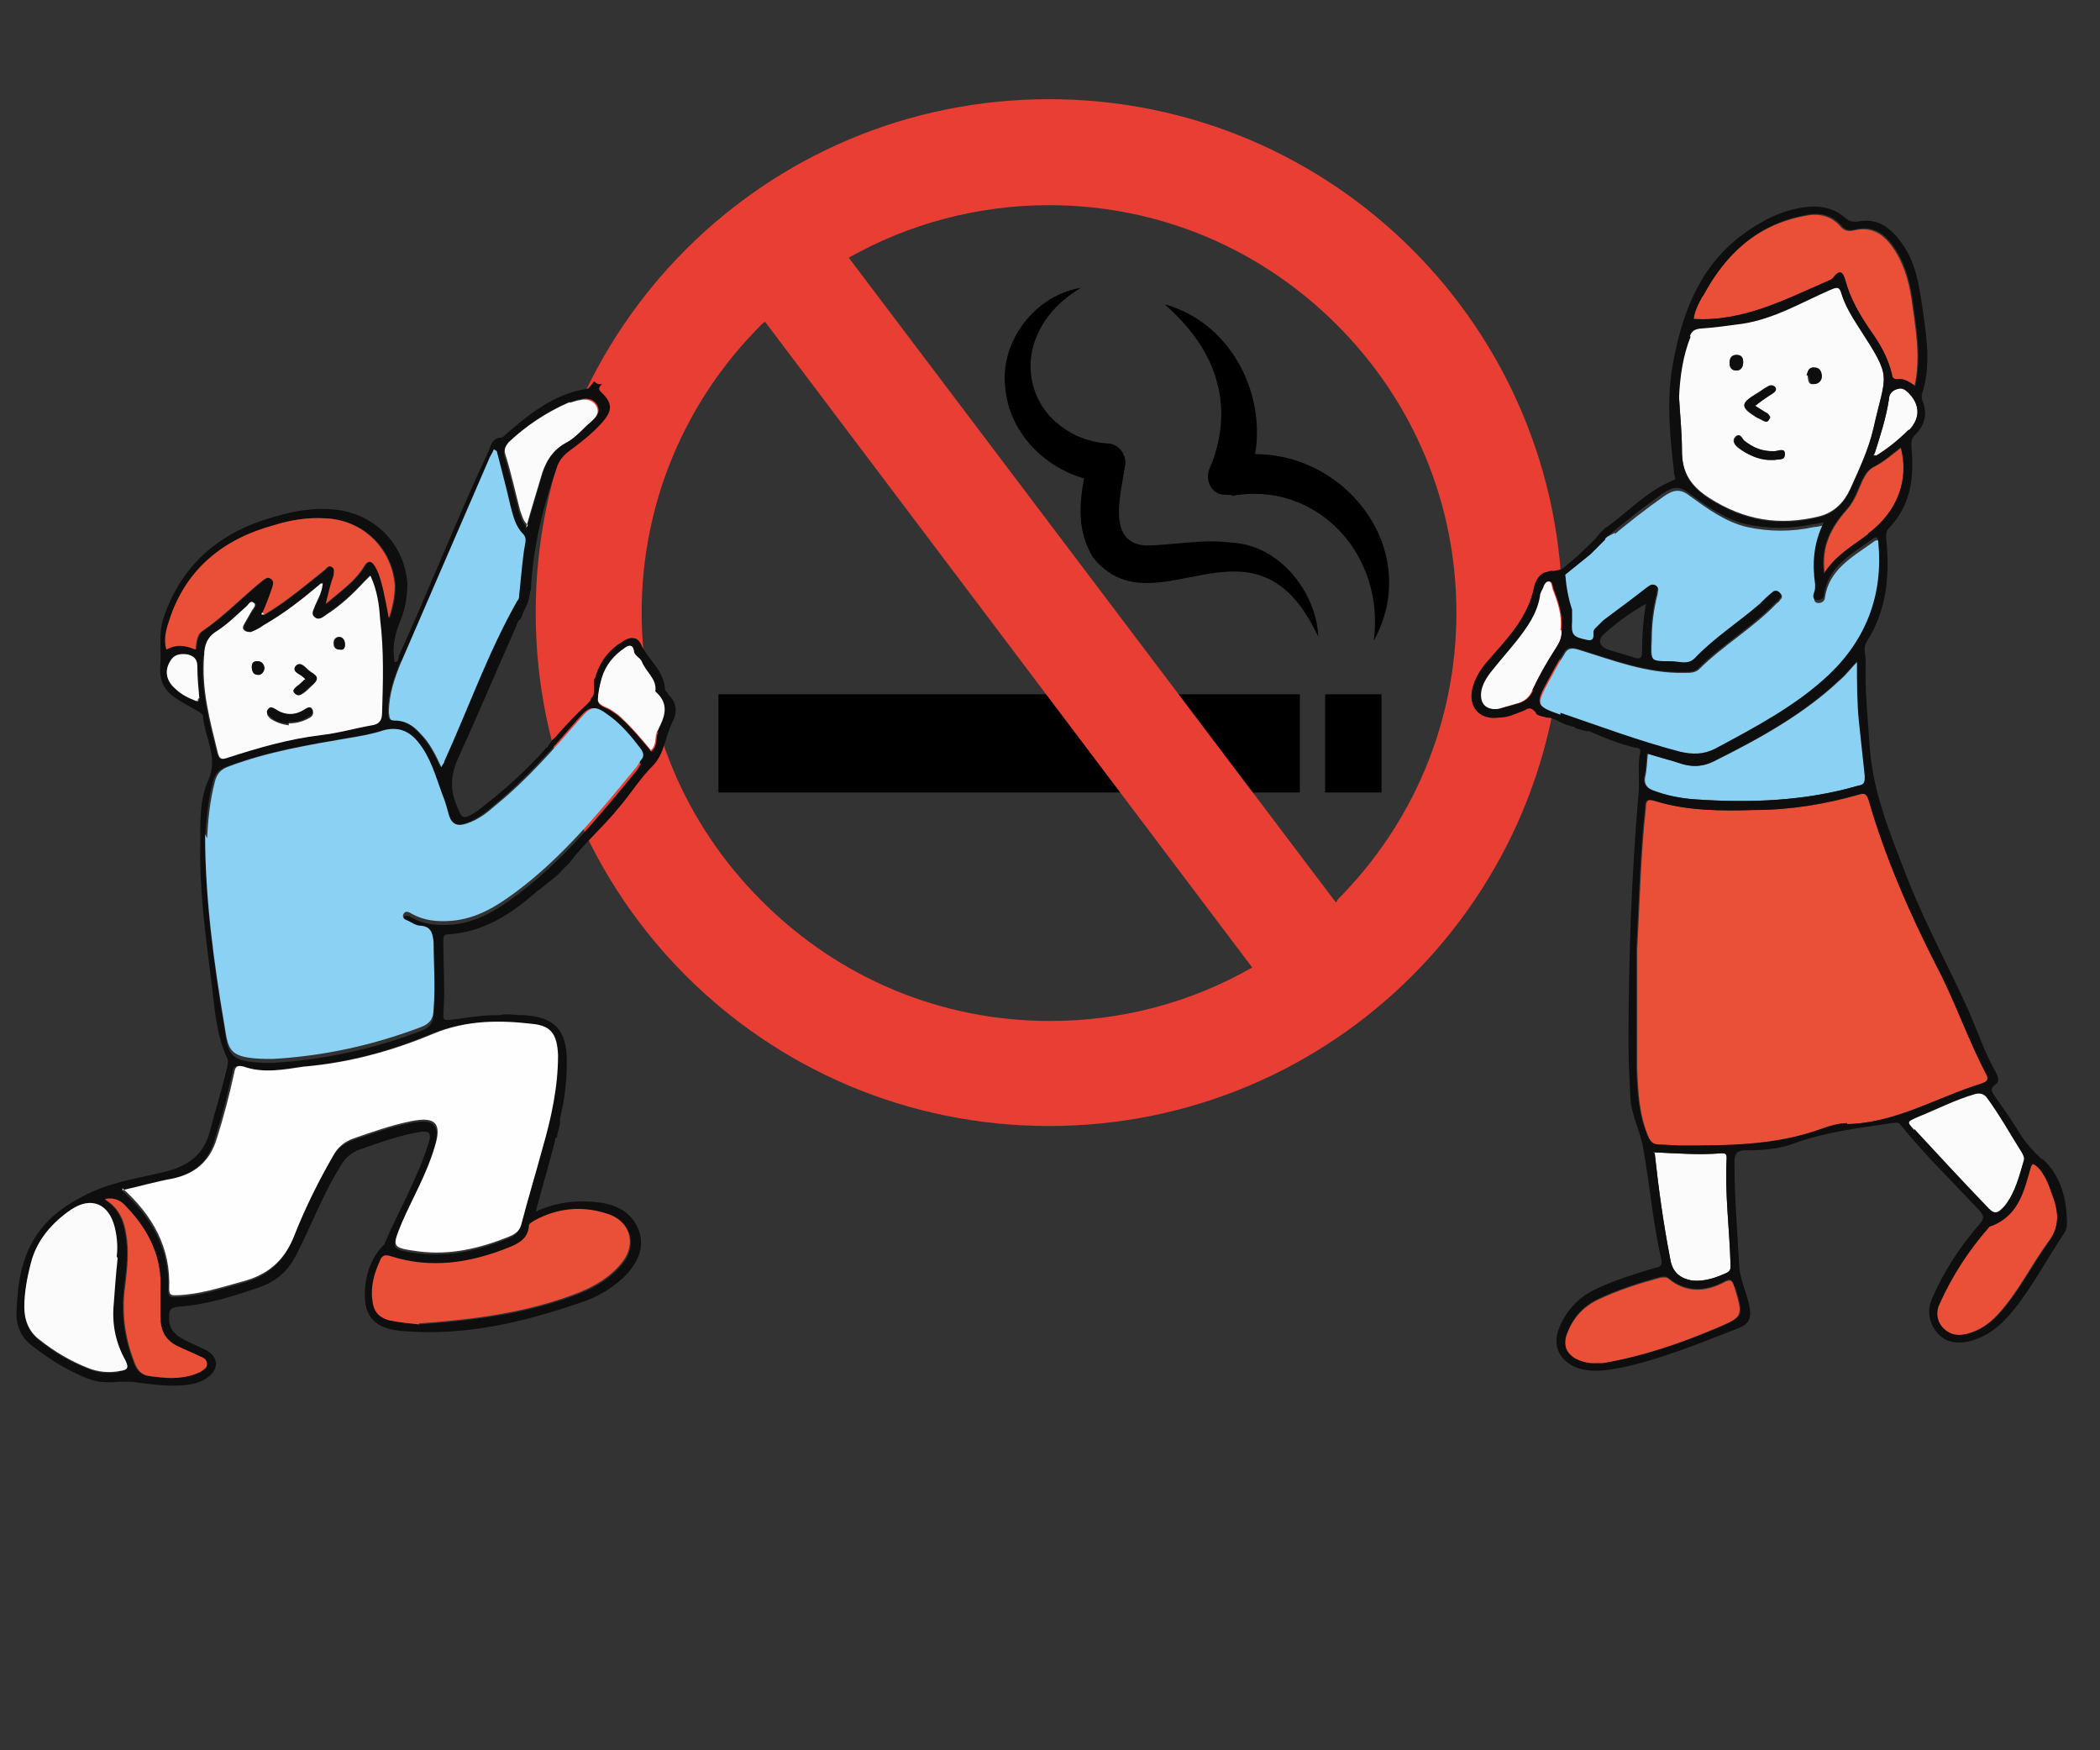 <?xml version="1.0" encoding="UTF-8"?>
<svg xmlns="http://www.w3.org/2000/svg" version="1.1" viewBox="0 0 216 180">
  <rect x="0" y="0" width="216" height="180" fill="#333333" stroke="none"/>
  <defs>
    <style>
      .cls-1 {
        fill: none;
      }

      .cls-2 {
        fill: #8bd1f4;
      }

      .cls-3 {
        fill: #e83e33;
      }

      .cls-4 {
        fill: #fefefe;
      }

      .cls-5 {
        fill: #e95037;
      }

      .cls-6 {
        fill: #fbfbfb;
      }

      .cls-7 {
        fill: #0e0e0e;
      }
    </style>
  </defs>
  <!-- Generator: Adobe Illustrator 28.6.0, SVG Export Plug-In . SVG Version: 1.2.0 Build 709)  -->
  <g>
    <g id="uuid-6b7dc9d3-6ddc-4af2-9b44-e2d6474fc481">
      <rect class="cls-1" x=".5" y=".5" width="215" height="179"/>
      <g>
        <g>
          <g>
            <rect x="136.3" y="71.4" width="5.8" height="10.1"/>
            <rect x="73.9" y="71.4" width="59.8" height="10.1"/>
            <path d="M126.7,50.9c-.4,0-.8,0-1.3-.1-1-.4-1.4-1.6-1-2.6,1.2-2.7,1.6-5.9.8-8.8-.8-3.2-2.9-5.9-5.4-8.1,6.6,1.8,10.4,8.9,9.3,15.4,9.6,0,17.2,10.1,12.2,19.2,1.2-8.9-5.9-16.5-14.6-14.9Z"/>
            <path d="M112.4,57.3c-1.6-2.7-1.4-5.4-.9-8.1-4.2-1.2-7.7-4.8-8.1-9.3-.6-4.9,3.2-9.6,7.8-10.3-1.9,1.1-3.4,2.6-4.3,4.4-1.8,3.5-.8,7.6,2.2,9.8,1.4,1.1,3.1,1.7,4.8,1.8,1.2,0,2.1,1.3,1.8,2.4-.4,2.8-1.9,7.8,2.1,8.1,2.7,0,5.8-.7,8.8-.3,5,.2,8.8,5.1,9,9.7-6.6-14.2-16.8-.2-23.2-8.2h0Z"/>
          </g>
          <path class="cls-3" d="M107.9,10.2c-29.2,0-52.8,23.6-52.8,52.8s23.6,52.8,52.8,52.8,52.8-23.6,52.8-52.8-23.6-52.8-52.8-52.8ZM78.3,92.6c-7.9-7.9-12.3-18.4-12.3-29.6s4.4-21.7,12.3-29.6c.1-.1.2-.2.4-.3l50.1,66.4c-6.3,3.6-13.4,5.5-20.8,5.5-11.2,0-21.7-4.4-29.6-12.3h0ZM137.6,92.6c0,0-.1.1-.2.2L87.3,26.5c6.2-3.5,13.3-5.4,20.6-5.4,11.2,0,21.7,4.4,29.6,12.3,7.9,7.9,12.3,18.4,12.3,29.6s-4.4,21.7-12.3,29.6h0Z"/>
        </g>
        <g>
          <g>
            <path class="cls-2" d="M164.9,64.1c.2-2.8.3-5.3.1-7.9,0-.3.2-.5.4-.7,1.9-1.6,3.8-3.1,5.8-4.5.9-.6,1.6-.8,2.6,0,1.8,1.3,3.7,2.7,5.9,3.2,2.3.5,4.6.5,6.9,0,.3,0,.6-.1,1.1-.2-1.1,2.2-1.2,4.3-.9,6.4,0,.3,0,.6-.1.8-.1.3-.2.7.2.8.4.1.8-.2.8-.5.4-2.9,2.8-4.2,4.9-5.7.5-.4.7-.3.7.3.5,5.3-1.2,9.9-5.1,13.6-3.4,3.2-7.6,5.4-11.7,7.6-1.2.6-2.3.6-3.6.3-4.2-1.1-8.2-2.6-12.3-4-2.6-.9-2.6-1.1-1.3-3.5.5-.9,1-1.9,1.6-2.8.3-.6.7-.7,1.4-.5,3.6,1.1,7.1,2.5,11,2.4.6,0,1.1,0,1.5-.4,2.4-2.4,5.5-4.2,7.9-6.7.1-.1.3-.2.4-.4.2-.2.3-.4,0-.7-.2-.2-.5-.2-.7,0-.5.4-.9.8-1.3,1.2-2.2,1.9-4.7,3.5-6.7,5.6-.7.7-1.6.3-2.4.3-2.2,0-2.2,0-2.1-2.3,0-1.6.2-3.2.6-4.7,0-.3.2-.6-.1-.8-.4-.2-.6,0-.9.2-1.4,1.1-2.9,2.2-4.5,3.4h0Z"/>
            <polygon class="cls-2" points="164.7 55.5 160.3 59.5 160 60.9 161.2 63.3 161.3 64.8 161.8 66.4 164.1 67 164.2 65.2 166.4 63.8 166.1 58.8 166.1 54.8 164.7 55.5"/>
            <path class="cls-7" d="M68.7,71.3c-.1-.1-.3-.3-.3-.4-.1-2-1.8-3.1-2.5-4.7-.4-.8-1.2-.7-1.9-.2-1.3.8-2.2,1.9-2.7,3.4,0,.2-.1.3-.2.5,0,0,0,0,0,0,0,.3,0,.7,0,1,0,.3,0,.7-.3.9,0,0,0,0,0,0,0,.2-.2.4-.5.7-1,.9-2,2-3,3.1h0s0,0,0,0h0c-.1.2-.3.3-.5.5h0s0,0,0,0c-.1.2-.3.4-.4.6,0,0,0,0,0,0,0,0,0,.1-.2.2-2.1,2.4-4.5,4.5-7.1,6.5,0,0-.2.1-.3.2-1.2.7-1.3.6-1.8-.7-.8-1.8-.6-3.4.2-5.1,2-4.4,3.9-8.9,5.9-13.4.1-.3.2-.6.5-.8.1-.4.3-.8.5-1.2.2-.4.3-.8.4-1.3,0-.1,0-.3.1-.4.2-4.3,1.2-8.5,2.7-12.7.2-.6.6-1.1,1.1-1.5,1.2-.9,2.4-1.8,3.4-2.9,1.2-1.3,1.3-2.1,0-3.3-.4-.4,0-.6.1-.8,0,0,0,0,0,0-.1,0-.2,0-.3,0-.2,0-.4-.2-.5-.3,0,.1-.2.2-.2.3-.2.2-.3.5-.6.5-3.3.5-5.9,2.6-8.3,4.7-.1.1-.3.3-.4.3-.9,0-1.1.7-1.3,1.3-3.3,7-6.1,14.2-9.3,21.2,0,.2,0,.6-.4.6-.3-1.5,0-2.9.6-4.3.5-1.2.7-2.5.7-3.8-.3-4.1-3.4-7.2-7.5-7.6-2-.2-4,.1-6,.7-5.6,1.5-9.7,4.8-11.6,10.5-.5,1.5-.2,3.1-.3,4.7-.2,1.8.5,2.9,1.9,3.7.6.4,1.2.7,1.9,1.1.3.2.6.3.6.7.2,2.2,1.6,4.1.5,6.5-.9,2-.8,4.4-.8,6.6-.1,4.9.6,9.7,1.2,14.5.3,2.6.5,5.2,1.6,7.5.1.2,0,.5,0,.7-.5,2.2-1.2,4.4-1.8,6.7-.6,2.4-2.2,3.6-4.6,4.2-2.9.7-5.9,1.1-8.6,2.6-3.1,1.6-5.2,3.8-6.1,7.2-.4,1.4-.5,2.9-.6,4.4s.4,2.8,1.6,3.7c1.8,1.4,3.7,2.6,5.8,3.4,1,.4,2.1.4,3.1.3.5,0,.9,0,1.4,0,1.4.2,2.8.4,4.2.4,1.2,0,2.5-.1,3.5-.8,1.3-.9,1.2-2.2-.2-2.9-.8-.4-1.6-.7-2.3-1.1-1.1-.6-1.5-1.3-1.4-2.5,0-.5.2-.7.8-.8,3-.2,5.9-1.1,8.7-2.1,1.6-.6,2.7-1.6,3.5-3.1,1.6-3.1,2.8-6.4,4.7-9.4.4-.7,1-1.2,1.7-1.5,1.9-.7,3.9-1.4,5.9-1.8,1.5-.3,1.8-.1,1.3,1.3-1.1,3.5-3,6.7-4.4,10,0,.2-.2.3-.3.4-1,1.1-1.5,2.4-1.7,3.8-.4,3.2.7,4.7,4,4.9,6.2.5,12.2-.9,18-2.9,1.9-.6,3.6-1.6,5-3.1,1.1-1.3,1.7-2.7,1.1-4.4-.7-1.7-2-2.5-3.8-2.8-2.2-.3-4.4-.2-6.8.9.7-2.6,1.4-5,2-7.3,0-.2,0-.3.2-.3,0-.5.2-.9.3-1.4,0-.2,0-.4,0-.6.5-1.9.7-3.9.7-5.9,0-3.1-1.2-4.5-4.4-4.7-.1,0-.2,0-.3,0-.7,0-1.5-.2-2.2,0,0,0-.1,0-.2,0,0,0,0,0-.2,0-1.6,0-3.2.3-4.8.5-.5,0-.6,0-.6-.5.2-2.6,0-5.1,0-7.6,0-.3,0-.7.4-.7,3.7-.2,6.6-2.1,9.3-4.5,0,0,.2-.1.3-.2.5-.4,1-.8,1.5-1.2.2-.2.5-.4.7-.7,0,0,.2-.2.2-.2,0,0,0,0,0,0,.2-.2.4-.4.6-.6,1.5-2,3.5-3.7,5.1-5.7,1.2-1.4,2.1-2.9,3.4-4.2,1.3-1.3,1.3-3.1,2.1-4.6.5-1,.4-2-.5-2.8h0ZM52.4,45.4c1.8-1.7,3.9-3.1,6.2-4.1,0,0,.1,0,.2,0,.9-.3,2-.6,2.6.3.6,1-.5,1.6-1.1,2.2-.6.6-1.3,1.3-2.1,1.7-1.4.8-2.1,2.1-2.5,3.6-.5,1.7-1,3.3-1.5,5.1-.5-.4-.6-1-.8-1.5-.5-1.9-.9-3.8-1.5-5.7-.2-.6,0-.9.3-1.3h0ZM41.5,68.2c3-6.9,6-13.9,9-20.8.1-.3.3-.5.5-1,.5,2,1,3.8,1.4,5.6.3,1.1.5,2.1,1.3,2.9.3.3.3.7.2,1.1-.3,1.7-.4,3.5-.6,5.2,0,.2,0,.4-.2.6-3,5.3-5,11-7.5,16.5,0,.2-.2.3-.3.6-.6-1.3-1.2-2.5-2.1-3.4-.7-.8-1.5-1.4-2.7-1.4-.6,0-.5-.3-.6-.8,0-1.9.6-3.6,1.3-5.3ZM20.2,72.1c-.8-.3-1.6-.7-2.2-1.3-.9-.8-1.1-1.8-.5-2.8.4-.7,1-.8,1.8-.7.7.2,1,.5,1,1.3,0,1.1.1,2.1.2,3.2,0,0,0,.2,0,.2,0,0-.1,0-.2,0h0ZM20.2,66.8c-1-.4-1.9-.6-3,0-.3-1.1,0-2.1.3-3,1.7-5.3,5.6-8.4,10.8-9.8,1.6-.5,3.4-.8,5.1-.7,4,.1,7,3.1,7.3,6.9,0,1.1-.2,2.1-.6,3.4-.2-1.1-.4-2.1-.6-3-.2-.8-.4-1.6-.8-2.3-.4-.7-.8-.7-1.2,0-.9,1.5-2.4,2.5-3.9,3.8.3-1.2.5-2.1.8-2.9,0-.3.2-.7-.2-.9-.3-.2-.5.1-.7.3-2,1.6-4,3.3-6.2,4.6,0,0-.2,0-.3,0,0,0,0-.2.1-.2.4-.9.7-1.7,1-2.6.1-.3.2-.7-.2-.9-.3-.2-.5,0-.8.2-2.1,1.7-4,3.7-6.2,5.2-.6.4-.6,1.2-.7,1.9h0ZM21.1,67.4c0-1,.3-1.9,1.3-2.5,1.1-.7,2.1-1.7,3.1-2.6.2-.2.4-.6.7-.3.3.2,0,.5-.2.8-.3.5-.5.9-.8,1.4-.1.2-.2.4,0,.6.2.2.5.2.7.2.5-.2.9-.4,1.3-.7,2.1-1.2,3.9-2.6,5.9-4.3-.1,1-.5,1.6-.8,2.3-.1.4-.5.8,0,1.2.4.3.8,0,1.2-.3,1.4-.9,2.7-2.1,3.8-3.3.2-.2.4-.4.7-.7.7,1.5.9,3,1,4.5.4,3.2.3,6.4.2,9.6,0,.8-.3,1.2-1.1,1.3-1.7.3-3.4.8-5.2,1-3.3.4-6.4,1.3-9.5,2.3-.6.2-.9.3-1.1-.5-.8-3.3-1.7-6.5-1.4-10ZM12.3,141.1c-1.1.2-2.2.1-3.2-.3-1.8-.7-3.5-1.7-5-2.9-1.1-.8-1.6-2-1.6-3.4,0-1.5.3-3.1.7-4.6.6-2.3,2.2-4.1,4.1-5.4,2.1-1.4,3.9-.6,4.5,1.8.3,1.2.3,2.3.2,3-.2,1.9-.3,3.3-.4,4.7-.2,2.1.2,4,1.2,5.8.4.8.2,1-.6,1.1h0ZM18.1,138.4c.8.4,1.6.7,2.4,1.1.3.1.7.3.7.8,0,.4-.4.6-.7.8-1.5.7-3,.7-4.5.5-1-.1-1.8-.1-2.3-1.6-1-2.6-1.3-5.2-.9-7.9.2-1.7.4-3.4.1-5.1-.2-1.4-.7-2.7-2.1-3.6,1-.2,1.7.2,2.2.8,2.3,2.4,3.7,5.2,3.5,8.6,0,.9,0,1.8,0,2.7,0,1.4.5,2.4,1.7,3h0ZM55.1,125.6c2.4-1.3,4.9-1.5,7.4-.7,2.4.7,3.1,3.1,1.6,5-1.2,1.5-2.7,2.4-4.4,3.1-5.3,2.1-10.9,2.8-16.5,3.2-1-.1-2-.2-3-.4-1.2-.3-1.7-1-1.8-2.1-.2-1.4.2-2.8.8-4.1.2-.5.5-.6,1.1-.4,4.1,1.3,8.1.7,12.1-.9,1-.4,2-.9,2.1-2.2,0-.3.3-.4.6-.6h0ZM54.7,105.5c2,.2,2.5,1.2,2.6,3.2,0,3.3-.7,6.5-1.6,9.6-.7,2.6-1.5,5.2-2.2,7.9-.2.7-.8,1-1.3,1.2-3,1.2-6,1.9-9.2,1.5-2.9-.4-2.8-.4-1.7-3.1,1.1-2.5,2.5-4.9,3.3-7.6.8-2.5.1-3.2-2.4-2.7-2,.4-4,1.1-6,1.8-.8.3-1.5.8-2,1.7-1.5,2.6-2.9,5.4-4,8.2-1,2.6-2.7,4.1-5.4,4.8-2.2.6-4.3,1.3-6.6,1.4-.5,0-.9.1-.9-.6.2-4.3-1.7-7.6-4.8-10.4,1.8-.4,3.5-.9,5.2-1.2,2.3-.5,3.8-1.8,4.4-4.1.7-2.2,1.3-4.5,1.8-6.8.1-.6.3-.8,1-.6,2,.7,4.1.3,6.1,0,4.7-.4,9.1-1.6,13.4-3.4,3.4-1.4,6.8-1.4,10.2-1h0ZM65.9,78.6c-.2.3-.4.7-.7,1-3.7,4.5-7.4,9-12.1,12.5-2,1.5-4.1,2.8-6.7,3-1.4.1-2.7,0-4-.7-.3-.2-.7-.4-.9,0-.2.4.2.6.5.7.4.2.8.5,1.3.5,1,.1,1.2.7,1.3,1.7,0,2.3.2,4.5,0,6.8,0,1-.3,1.6-1.5,2-4.8,1.8-9.8,2.9-15,3.2-.2,0-.5,0-.8,0-3.7-.1-3.8-.8-4.2-3.4-1.1-6.5-2-13.1-2-19.7.1-1.9.3-3.9.8-5.8.2-.8.6-1.3,1.5-1.6,4-1.5,8.2-2.2,12.3-2.9,1.2-.2,2.4-.4,3.6-.8,1.5-.4,2.6.1,3.5,1.2,1.3,1.6,1.8,3.5,2.5,5.4.3.7.5,1.5.7,2.2.3.9.9,1.1,1.8.8,1.2-.4,2.1-1.1,3-1.9,3.2-2.6,5.9-5.7,8.6-8.8,1.3-1.5,1.6-1.5,3.2-.3,1.2.9,2.2,2.1,3.1,3.3.3.4.4.8,0,1.2h0ZM67.7,75.3c-.3.6,0,1.4-.7,2-1-1.2-2-2.4-3.2-3.5-.2-.2-.5-.4-.8-.6-.5-.4-1.4-.5-1.5-1.1,0-.7.2-1.6.4-2.3.4-1.3,1.2-2.3,2.4-3.1.4-.3.8-.3.9.3,0,.5.6.7.8,1.1.4,1.1,1.6,1.8,1.4,3.1,1.5,1.3,1,2.6.2,4.1h0Z"/>
            <path class="cls-5" d="M168.4,97.7c.3-5.8.4-10.2.9-14.6,0-.8.2-1,1.1-.7,3.3,1,6.7,1,10.1.9,3.7,0,7.3-.6,10.8-1.6.6-.2.8,0,1,.6,1.7,5.9,4.2,11.6,7,17.1,1.9,3.6,3.2,7.5,5.1,11.1.3.6,0,.7-.4.9-4.6,1.4-8.9,4.1-13.9,4.2-.9,0-1.9.3-2.7.6-4.7,1.7-9.6,1.7-14.5,1.7-.7,0-1.4-.1-2.1-.1-.6,0-.9-.2-1.2-.8-1-2.3-1.1-4.7-1.2-7.1,0-4.5,0-8.9,0-12.1h0Z"/>
            <path class="cls-2" d="M21.3,86.2c.1-1.9.3-3.9.8-5.8.2-.8.6-1.3,1.5-1.6,4-1.5,8.2-2.2,12.3-2.9,1.2-.2,2.4-.4,3.6-.8,1.5-.4,2.6.1,3.5,1.2,1.3,1.6,1.8,3.5,2.5,5.4.3.7.5,1.5.7,2.2.3.9.9,1.1,1.8.8,1.2-.4,2.1-1.1,3-1.9,3.2-2.6,5.9-5.7,8.6-8.8,1.3-1.5,1.6-1.5,3.2-.3,1.2.9,2.2,2.1,3.1,3.3.3.4.4.8,0,1.2-.2.3-.4.7-.7,1-3.7,4.5-7.4,9-12.1,12.5-2,1.5-4.1,2.8-6.7,3-1.4.1-2.7,0-4-.7-.3-.2-.7-.4-.9,0-.2.4.2.6.5.7.4.2.8.5,1.3.5,1,.1,1.2.7,1.3,1.7,0,2.3.2,4.5,0,6.8,0,1-.3,1.6-1.5,2-4.8,1.8-9.8,2.9-15,3.2-.2,0-.5,0-.8,0-3.7-.1-3.8-.8-4.2-3.4-1.1-6.5-2-13.1-2-19.7h0Z"/>
            <path class="cls-4" d="M12.6,122.4c1.8-.4,3.5-.9,5.2-1.2,2.3-.5,3.8-1.8,4.5-4.1.7-2.2,1.3-4.5,1.8-6.8.1-.6.3-.8,1-.6,2,.7,4.1.3,6.1,0,4.7-.4,9.1-1.6,13.4-3.4,3.4-1.4,6.8-1.4,10.2-1,2,.2,2.5,1.2,2.6,3.2,0,3.3-.7,6.5-1.6,9.6-.7,2.6-1.5,5.2-2.2,7.9-.2.7-.8,1-1.3,1.2-3,1.2-6,1.9-9.2,1.5-2.9-.4-2.8-.4-1.7-3.1,1.1-2.5,2.5-4.9,3.3-7.6.8-2.5.1-3.2-2.4-2.7-2,.4-4,1.1-6,1.8-.8.3-1.5.8-2,1.7-1.5,2.6-2.9,5.4-4,8.2-1,2.6-2.7,4.1-5.4,4.8-2.2.6-4.3,1.3-6.6,1.4-.5,0-.9.1-.9-.6.2-4.3-1.7-7.6-4.8-10.4h0Z"/>
            <path class="cls-6" d="M172.6,40.8c.1-2.2.4-4.3,1.2-6.3.2-.5.4-.7,1-.8,1.5-.1,2.9-.3,4.4-.5,3.3-.5,6.1-2.2,9.1-3.5.7-.3.9-.3,1.1.4.4,1.3,1.1,2.4,1.8,3.5,3.5,5.4,2.8,4.6,1.5,10.4-.5,2.2-1.5,4.3-2.4,6.3-.6,1.3-1.6,2.4-3.2,2.8-4.1,1-7.7.4-11.3-1.9-2-1.3-2.8-2.7-2.8-4.9,0-1.9-.2-3.7-.3-5.5h0ZM180.5,41.7c.7-.5,1.2-.8,1.7-1.2.3-.2.5-.4.3-.7-.2-.3-.5-.2-.8,0-.4.2-.7.5-1.1.7-1.6,1-1.6,1.4,0,2.4.2.1.4.2.6.3.3.2.6.2.7-.1.1-.3,0-.5-.2-.6-.4-.2-.8-.5-1.3-.8h0ZM182,47.3c.2,0,.4,0,.5,0,.4-.1,1.1,0,1-.6,0-.7-.7-.3-1-.3-1.2,0-2.2-.3-3.2-1.1-.2-.2-.4-.8-.8-.4-.4.4-.1.8.2,1.1.9.7,2,1.2,3.2,1.3h0ZM185.9,38.6c.1.3,0,1,.6.9.4,0,.8-.3.8-.8,0-.5-.2-.9-.7-.9-.5,0-.7.4-.8.8h0ZM178.6,36.5c-.5,0-.7.3-.7.8,0,.5.2.8.7.8.5,0,.6-.3.7-.8,0-.5-.1-.8-.7-.8h0Z"/>
            <path class="cls-6" d="M33.2,60c-.1,1-.5,1.6-.8,2.3-.1.4-.5.8,0,1.2.4.3.8,0,1.2-.3,1.4-.9,2.7-2.1,3.8-3.3.2-.2.4-.4.7-.7.7,1.5.9,3,1,4.5.4,3.2.3,6.4.2,9.6,0,.8-.3,1.2-1.1,1.3-1.7.3-3.4.8-5.2,1-3.3.4-6.4,1.3-9.5,2.3-.6.2-.9.3-1.1-.5-.8-3.3-1.7-6.5-1.4-10,0-1,.3-1.9,1.3-2.5,1.1-.7,2.1-1.7,3.1-2.6.2-.2.4-.6.7-.3.3.2,0,.5-.2.8-.3.5-.5.9-.8,1.4-.1.2-.2.4,0,.6.2.2.5.2.7.2.5-.2.9-.4,1.3-.7,2.1-1.2,3.9-2.6,5.9-4.3ZM29.7,74.4c.8,0,1.5-.2,2.2-.6.3-.2.4-.5.2-.7-.2-.2-.4-.1-.7,0-1,.7-2.1.6-3.1,0-.2-.2-.5-.3-.7,0-.3.3,0,.6.2.8.6.4,1.2.6,1.9.7h0ZM31.4,69.9c-.3.2-.5.4-.8.7-.2.2-.4.4-.2.7.2.3.5.2.8,0,.3-.2.5-.4.8-.7.8-.7.8-1,0-1.5-.5-.3-1-1.2-1.5-.6-.6.7.6.8,1,1.4ZM27.2,68.7c0-.4-.3-.7-.7-.7-.4,0-.6.2-.6.6,0,.4.2.7.6.8s.6-.3.7-.7ZM34.9,65.5c-.4,0-.6.3-.6.6,0,.4.1.6.5.7.4,0,.6-.1.6-.5s-.1-.7-.6-.8h0Z"/>
            <path class="cls-2" d="M51.1,46.4c.5,2,1,3.8,1.4,5.6.3,1.1.5,2.1,1.3,2.9.3.3.3.7.2,1.1-.3,1.7-.4,3.5-.6,5.2,0,.2,0,.4-.2.6-3,5.3-5,11-7.5,16.5,0,.2-.2.3-.3.6-.6-1.3-1.2-2.5-2.1-3.4-.7-.8-1.5-1.4-2.7-1.4-.6,0-.5-.3-.6-.8,0-1.9.6-3.6,1.3-5.3,3-6.9,6-13.9,9-20.8.1-.3.3-.5.5-1Z"/>
            <path class="cls-5" d="M43.1,136.2c-1-.1-2-.2-3-.4-1.2-.3-1.7-1-1.8-2.1-.2-1.4.2-2.8.8-4.1.2-.5.5-.6,1.1-.4,4.1,1.3,8.1.7,12.1-.9,1-.4,2-.9,2.1-2.2,0-.3.3-.4.6-.6,2.4-1.3,4.9-1.5,7.4-.7,2.4.7,3.1,3.1,1.6,5-1.2,1.5-2.7,2.4-4.4,3.1-5.3,2.1-10.9,2.8-16.5,3.2h0Z"/>
            <path class="cls-5" d="M197,39.7c-.7-.5-1.2-.8-1.9-.7-.4,0-.5-.3-.5-.5-.4-1.7-1.2-3.1-2.2-4.5-1.1-1.6-2.1-3.3-2.6-5.2-.2-.7-.5-1.2-1.2-.3-.1.2-.4.3-.6.4-4.4,1.9-8.7,4.2-13.8,3.9.1-.8.5-1.6.9-2.3,2.3-4.3,5.6-7.4,10.6-8.3,1.4-.3,2.7,0,3.7,1.2.4.4.8.4,1.3.3,1.6-.4,2.8.2,3.8,1.5,1.2,1.6,1.8,3.5,2.1,5.5.4,3,1,6,.3,9.1h0Z"/>
            <path class="cls-2" d="M169.5,77.5c1.3.4,2.5.7,3.7,1.1,1.1.3,2.1.2,3.1-.3,4.6-2.3,9.2-4.8,13-8.4.6-.5,1.1-1.2,1.8-1.9,0,2.2,0,4.2.2,6.2.2,1.9.4,3.7.6,5.6,0,.6,0,.9-.7,1-5.5,1.6-11.2,1.8-16.9,1.4-1.4-.1-2.9-.4-4.2-.9-.6-.2-1-.6-.9-1.3.2-.8.2-1.6.3-2.5h0Z"/>
            <path class="cls-5" d="M27,63c.4-.9.7-1.7,1-2.6.1-.3.2-.7-.2-.9-.3-.2-.5,0-.8.2-2.1,1.7-4,3.7-6.2,5.2-.6.4-.6,1.2-.7,1.9-1-.4-1.9-.6-3,0-.3-1.1,0-2.1.3-3,1.7-5.3,5.6-8.4,10.8-9.8,1.6-.5,3.4-.8,5.1-.7,4,.1,7,3.1,7.3,6.9,0,1.1-.2,2.1-.6,3.4-.2-1.1-.4-2.1-.6-3-.2-.8-.4-1.6-.8-2.3-.4-.7-.8-.7-1.2,0-.9,1.5-2.4,2.5-3.9,3.8.3-1.2.5-2.1.8-2.9,0-.3.2-.7-.2-.9-.3-.2-.5.1-.7.3-2,1.6-4,3.3-6.2,4.6,0,0-.1-.1-.2-.2h0Z"/>
            <path class="cls-6" d="M12.1,129.4c-.2,1.9-.3,3.3-.4,4.7-.2,2.1.2,4,1.2,5.8.4.8.2,1-.6,1.1-1.1.2-2.2.1-3.2-.3-1.8-.7-3.5-1.7-5-2.9-1.1-.8-1.6-2-1.6-3.4,0-1.5.3-3.1.7-4.6.6-2.3,2.2-4.1,4.1-5.4,2.1-1.4,3.9-.6,4.5,1.8.3,1.2.3,2.3.2,3h0Z"/>
            <path class="cls-5" d="M164.1,140.3c-.9,0-1.5-.2-2.1-.5-.9-.6-1.2-1.3-.9-2.4.6-1.7,1.6-2.9,3.2-3.7,2.1-1,4.3-1.7,6.5-2.3.3,0,.5-.1.8.1,1.8,1.5,3.8,1.4,5.7.4.7-.4.9-.2,1.1.5.9,3,.9,3-1.9,4.2-3.8,1.6-7.6,2.9-11.7,3.6-.4,0-.7,0-.8,0h0Z"/>
            <path class="cls-5" d="M209.1,119.6c.6.3.9.8,1.2,1.3.4.7.6,1.4.9,2.2.6,1.7.6,3.2-.6,4.7-1.6,2.2-2.9,4.8-4.7,6.9-1,1.2-2.1,2.1-3.7,2.5-.9.2-1.7.1-2.4-.6s-.8-1.7-.4-2.5c1.3-2.9,3-5.5,5.1-7.9,0,0,0-.1.2-.1,2.9-1.1,3.4-3.7,4.1-6.1,0,0,.1-.2.2-.3h0Z"/>
            <path class="cls-6" d="M170,118.5c2.4.1,4.7.3,7.1.1.4,0,.5.1.5.5-.2,3.7.3,7.3.4,11,0,.4,0,.6-.4.8-1.1.5-2.2.9-3.5.8-1.3-.2-2.1-.9-2.3-2.2-.7-3.6-1.2-7.2-1.6-10.9h0Z"/>
            <path class="cls-6" d="M208.2,119.3c-.5,1.7-.9,3.4-2,4.8-.8.9-1.1.9-1.9,0-2.5-2.6-4.9-5.2-7.4-7.9-.8-.9-.8-.9.3-1.4,2-.8,3.9-1.8,6-2.4.5-.1.8,0,1.1.3,1.4,1.9,2.5,3.9,3.7,5.8.1.2.2.4.2.6h0Z"/>
            <path class="cls-5" d="M10.8,123.3c1-.2,1.7.2,2.2.8,2.3,2.4,3.7,5.2,3.5,8.6,0,.9,0,1.8,0,2.7,0,1.4.5,2.4,1.7,3,.8.4,1.6.7,2.4,1.1.3.1.7.3.7.8,0,.4-.4.6-.7.8-1.5.7-3,.7-4.5.5-1-.1-1.8-.1-2.3-1.6-1-2.6-1.3-5.2-.9-7.9.2-1.7.4-3.4.1-5.1-.2-1.4-.7-2.7-2.1-3.6h0Z"/>
            <path class="cls-6" d="M160.6,64.8c.1.7-.2,1.3-.6,1.9-.9,1.4-1.7,2.8-2.4,4.3-.3.7-.8,1.1-1.4,1.3-.7.2-1.4.4-2.1.6-1.4.2-2.1-.6-1.8-2,.2-.8.7-1.5,1.2-2.1.8-1,1.6-1.9,2.4-2.9,1.1-1.4,2.1-2.8,2.4-4.6,0-.3.2-.6.3-.8.1-.3.3-.8.7-.7.3,0,.3.5.4.8.5,1.3,1,2.7.8,4.2h0Z"/>
            <path class="cls-6" d="M54.3,54c-.5-.4-.6-1-.8-1.5-.5-1.9-.9-3.8-1.5-5.7-.2-.6,0-.9.3-1.3,1.8-1.7,3.9-3.1,6.2-4.1,0,0,.1,0,.2,0,.9-.3,2-.6,2.6.3.6,1-.5,1.6-1.1,2.2-.6.6-1.3,1.3-2.1,1.7-1.4.8-2.1,2.1-2.5,3.6-.5,1.7-1,3.3-1.5,5.1h0Z"/>
            <path class="cls-5" d="M187.7,59c-.4-2.8.7-4.8,2.3-6.6.8-.9,1.1-1.9,1.6-3,.3-.6.6-1.1,1.2-1.4,1-.5,1.9-1.3,2.8-2,.9,3.4-.4,6.7-3.4,8.9-1.6,1.2-3.4,2.2-4.6,4.1h0Z"/>
            <path class="cls-6" d="M67,77.2c-1-1.2-2-2.4-3.2-3.5-.2-.2-.5-.4-.8-.6-.5-.4-1.4-.5-1.5-1.1,0-.7.2-1.6.4-2.3.4-1.3,1.2-2.3,2.4-3.1.4-.3.8-.3.9.3,0,.5.6.7.8,1.1.4,1.1,1.6,1.8,1.4,3.1,1.5,1.3,1,2.6.2,4.1-.3.6,0,1.4-.7,2h0Z"/>
            <path class="cls-6" d="M192.8,46.7c.6-1.9,1.2-3.7,1.5-5.7,0-.5.4-.9.9-1,.5-.2.9.2,1.2.5,1.1,1.2,1.1,2.5,0,3.7-1,1-2.1,1.9-3.4,2.7,0,0,0,0-.1-.1h0Z"/>
            <path class="cls-6" d="M20.2,72.1c-.8-.3-1.6-.7-2.2-1.3-.9-.8-1.1-1.8-.5-2.8.4-.7,1-.8,1.8-.7.7.2,1,.5,1,1.3,0,1.1.1,2.1.2,3.2,0,0-.1,0-.2.2h0Z"/>
            <path class="cls-6" d="M27.2,63.2c0,0-.2,0-.3,0,0,0,0-.2.1-.2,0,0,.1.1.2.2h0Z"/>
            <path class="cls-6" d="M20.4,71.9c0,0,0,.2,0,.2,0,0-.1,0-.2,0,0,0,.1,0,.2-.2Z"/>
            <path class="cls-6" d="M192.9,46.8c0,0-.1,0-.2,0,0,0,0-.2.1-.2,0,0,0,0,.1.1Z"/>
            <path class="cls-7" d="M180.5,41.7c.5.3.9.6,1.3.8.2.2.4.4.2.6-.2.4-.4.3-.7.1-.2-.1-.4-.2-.6-.3-1.7-1.1-1.7-1.4,0-2.4.4-.2.7-.5,1.1-.7.3-.2.6-.2.8,0,.2.3,0,.5-.3.7-.5.3-1.1.7-1.7,1.2h0Z"/>
            <path class="cls-7" d="M182,47.3c-1.2,0-2.3-.6-3.2-1.3-.4-.3-.6-.7-.2-1.1.4-.4.6.2.8.4.9.7,1.9,1.2,3.2,1.1.4,0,1-.4,1,.3,0,.7-.6.5-1,.6-.2,0-.4,0-.5,0h0Z"/>
            <path class="cls-7" d="M185.9,38.6c0-.5.2-.9.8-.8.5,0,.7.5.7.9,0,.5-.4.8-.8.8-.6,0-.4-.6-.6-.9h0Z"/>
            <path class="cls-7" d="M178.6,36.5c.5,0,.7.3.7.8,0,.4-.2.8-.7.8-.5,0-.7-.3-.7-.8,0-.4.2-.8.7-.8h0Z"/>
            <path class="cls-7" d="M29.7,74.4c-.7,0-1.4-.2-1.9-.7-.3-.2-.5-.5-.2-.8.2-.3.5-.1.7,0,1,.7,2.1.7,3.1,0,.2-.1.5-.3.7,0,.2.3,0,.6-.2.7-.7.5-1.4.7-2.2.6h0Z"/>
            <path class="cls-7" d="M31.4,69.9c-.3-.6-1.5-.7-1-1.4.5-.6,1,.3,1.5.6.9.5.9.8,0,1.5-.3.2-.5.5-.8.7-.2.2-.5.3-.8,0-.3-.3,0-.5.2-.7.3-.2.5-.4.8-.7Z"/>
            <path class="cls-7" d="M27.2,68.7c0,.4-.3.7-.7.7s-.6-.3-.6-.8.2-.6.6-.6.6.3.7.7Z"/>
            <path class="cls-7" d="M34.9,65.5c.4,0,.6.4.6.8s-.2.6-.6.5c-.4,0-.5-.3-.5-.7,0-.4.2-.6.6-.6h0Z"/>
          </g>
          <path class="cls-7" d="M210,119.2c-1.1-1-1.9-2-2.6-3.2-.7-1.1-1.4-2.1-2.1-3.1-.3-.5-.8-.9,0-1.4.4-.3.2-.8,0-1.2-1.1-1.9-1.8-4-2.7-6.1-2.1-4.7-4.6-9.2-6.5-14.1-1.7-4.4-3.5-8.7-3.8-13.5-.2-2.9-.5-5.7-.4-8.6,0-.7-.3-1.3.1-2,2.1-3.3,2.4-6.9,2-10.7,0-.4,0-.7.3-1,2.3-2.4,2.6-5.3,2.3-8.4,0-.5,0-.8.4-1.2,1-1,1.3-2.2.7-3.6,0-.2-.1-.4,0-.6.9-2.8.5-5.6.1-8.4-.4-2.7-.7-5.3-2.5-7.5-1.1-1.4-2.4-2.2-4.3-1.8-.4,0-.7,0-1.1-.3-1.2-1.1-2.6-1.4-4.2-1.2-2.5.3-4.7,1.5-6.7,3-4.4,3.4-6.1,8.3-7,13.5-.6,3.7-.2,7.3.2,10.9,0,.2.3.6-.1.7-2.7,1.1-4.6,3.2-6.8,4.8,0,0-.1,0-.2.1-.1.1-.2.2-.3.3,0,0-.2.1-.2.2h0c-.2.2-.3.4-.5.6,0,0-1.6,1.6-2.1,2l-1.3,1.1c0,0-.9.3-1.1.2,0,0-.2,0-.4.1-.8.1-1.2.8-1.4,1.5-.6,3.2-2.8,5.4-4.8,7.7-.7.8-1.2,1.6-1.5,2.6-.6,2,.6,3.5,2.7,3.2.9,0,1.7-.4,2.5-.7.3-.1.6-.5,1.1,0,.1.1.2.2.2.3.2.2.4.2.7.3,0,0,.2,0,.3.1,0,0,.1,0,.2,0,0,0,0,0,0,0,.6,0,1.4.6,2.1.8.1,0,.2,0,.3.1.2,0,.3,0,.5.2.3.1.7.2,1.1.3,0,0,.2,0,.3,0,1.5.7,3.1,1.3,4.7,1.7.3,0,.6.1.5.5-.3,1.5,0,3.1-.2,4.6-.7,8.4-1,16.8-1,25.2,0,1.9.1,3.8.2,5.7.1,1.8,1,3.4,1.3,5.1.7,3.8,1,7.8,1.9,11.6.1.6-.2.7-.7.8-2,.6-4,1.2-5.9,2.1-1.8.8-3.1,2.1-3.9,4-.8,1.9,0,3.5,1.9,4.2,1.6.5,3.1.2,4.7-.1,4.1-.9,7.9-2.5,11.8-4,1-.4,1.3-.9,1.2-1.9-.2-1.5-1-2.9-1.1-4.4-.2-3.6-.5-7.2-.5-10.8,0-1,.4-1.2,1.2-1.2,1.6,0,3.3-.1,4.9-.7,3.3-1.2,6.7-1.6,10.1-2.1.3,0,.6-.2.9.2,2.5,3.1,5.4,5.9,8.1,8.8.5.6.5.8,0,1.4-2,2.3-3.7,4.9-4.9,7.7-.5,1.2-.3,2.4.5,3.4.8,1,1.9,1.2,3.1,1,1.9-.4,3.3-1.5,4.5-2.9,2.2-2.6,3.7-5.6,5.6-8.4.1-.2.2-.5.2-.8,0-2.5-.6-5-2.5-6.7h0ZM192.2,54.9c-1.6,1.2-3.4,2.2-4.6,4.1-.4-2.8.7-4.8,2.3-6.6.8-.9,1.1-1.9,1.6-3,.3-.6.6-1.1,1.2-1.4,1-.5,1.9-1.3,2.8-2,.9,3.4-.4,6.7-3.4,8.9h0ZM196.3,44.2c-1,1-2.1,1.9-3.4,2.7,0,0-.1,0-.2,0,0,0,0-.2.1-.2.6-1.9,1.2-3.7,1.5-5.7,0-.5.4-.9.9-1,.5-.2.9.2,1.2.5,1.1,1.2,1.1,2.5,0,3.7h0ZM175.2,30.4c2.3-4.3,5.6-7.4,10.6-8.3,1.4-.3,2.7,0,3.7,1.2.4.4.8.4,1.3.3,1.6-.4,2.8.2,3.8,1.5,1.2,1.6,1.8,3.5,2.1,5.5.4,3,1,6,.3,9.1-.7-.5-1.2-.8-1.9-.7-.4,0-.5-.3-.5-.5-.4-1.7-1.2-3.1-2.2-4.5-1.1-1.6-2.1-3.3-2.6-5.2-.2-.7-.5-1.2-1.2-.3-.1.2-.4.3-.6.4-4.4,1.9-8.7,4.2-13.8,3.9.1-.8.5-1.6.9-2.3h0ZM173.8,34.6c.2-.5.4-.7,1-.8,1.5-.1,2.9-.3,4.4-.5,3.3-.5,6.1-2.2,9.1-3.5.7-.3.9-.3,1.1.4.4,1.3,1.1,2.4,1.8,3.5,3.5,5.4,2.8,4.6,1.5,10.4-.5,2.2-1.5,4.3-2.4,6.3-.6,1.3-1.6,2.4-3.2,2.8-4.1,1-7.7.4-11.3-1.9-2-1.3-2.8-2.7-2.8-4.9,0-1.9-.2-3.7-.3-5.5.1-2.2.4-4.3,1.2-6.3h0ZM157.7,71c-.3.7-.8,1.1-1.4,1.3-.7.2-1.4.4-2.1.6-1.4.2-2.1-.6-1.8-2,.2-.8.7-1.5,1.2-2.1.8-1,1.6-1.9,2.4-2.9,1.1-1.4,2.1-2.8,2.4-4.6,0-.3.2-.6.3-.8.1-.3.3-.8.7-.7.3,0,.3.5.4.8.5,1.3,1,2.7.8,4.2.1.7-.2,1.3-.6,1.9-.9,1.4-1.7,2.8-2.4,4.3h0ZM160.5,73.5c-2.6-.9-2.6-1.1-1.3-3.5.5-.9,1-1.9,1.6-2.8.3-.6.7-.7,1.4-.5,3.6,1.1,7.1,2.5,11,2.4.6,0,1.1,0,1.5-.4,2.4-2.4,5.5-4.2,7.9-6.7.1-.1.3-.2.4-.4.2-.2.3-.4,0-.7-.2-.2-.5-.2-.7,0-.5.4-.9.8-1.3,1.2-2.2,1.9-4.7,3.5-6.7,5.6-.7.7-1.6.3-2.4.3-2.2,0-2.2,0-2.1-2.3,0-1.6.2-3.2.6-4.7,0-.3.2-.6-.1-.8-.4-.2-.6,0-.9.2-1.4,1.1-2.9,2.2-4.5,3.4h0c0,0-.2.2-.3.3-.2.2-.4.4-.6.6h0s0,0,0,0c0,0,0,0-.1.2h0s0,0,0,0c0,.1,0,.3,0,.4,0,.5-.2.6-.7.5-1.4-.3-1.6-.5-1.5-1.9,0-.4,0-.8,0-1.2-.4-1.2-.6-2.4-.7-3.6l2.6-2.1,1.5-1.5h0s0,0,0,0c0,0,0,0,0,0,0,0,0,0,0-.1l.2-.2c1.9-1.6,3.8-3.1,5.8-4.5.9-.6,1.6-.8,2.6,0,1.8,1.3,3.7,2.7,5.9,3.2,2.3.5,4.6.5,6.9,0,.3,0,.6-.1,1.1-.2-1.1,2.2-1.2,4.3-.9,6.4,0,.3,0,.6-.1.8-.1.3-.2.7.2.8.4.1.8-.2.8-.5.4-2.9,2.8-4.2,4.9-5.7.5-.4.7-.3.7.3.5,5.3-1.2,9.9-5.1,13.6-3.4,3.2-7.6,5.4-11.7,7.6-1.2.6-2.3.6-3.6.3-4.2-1.1-8.2-2.6-12.3-4h0ZM165,65.2c1.3-1.2,2.7-2.2,4.3-3.1-.3,1.8-.4,3.3-.4,4.9,0,.8-.3.8-.9.6-.9-.3-1.7-.5-2.6-.8-.9-.3-1.1-1-.4-1.6h0ZM191.2,74.2c.2,1.9.4,3.7.6,5.6,0,.6,0,.9-.7,1-5.5,1.6-11.2,1.8-16.9,1.4-1.4-.1-2.9-.4-4.2-.9-.6-.2-1-.6-.9-1.3.2-.8.2-1.6.3-2.5,1.3.4,2.5.7,3.7,1.1,1.1.3,2.1.2,3.1-.3,4.6-2.3,9.2-4.8,13-8.4.6-.5,1.1-1.2,1.8-1.9,0,2.2,0,4.2.2,6.2h0ZM170,118.5c2.4.1,4.7.3,7.1.1.4,0,.5.1.5.5-.2,3.7.3,7.3.4,11,0,.4,0,.6-.4.8-1.1.5-2.2.9-3.5.8-1.3-.2-2.1-.9-2.3-2.2-.7-3.6-1.2-7.2-1.6-10.9h0ZM178.5,132.4c.9,3,.9,3-1.9,4.2-3.8,1.6-7.6,2.9-11.7,3.6-.4,0-.7,0-.8,0-.9,0-1.5-.2-2.1-.5-.9-.6-1.2-1.3-.9-2.4.6-1.7,1.6-2.9,3.2-3.7,2.1-1,4.3-1.7,6.5-2.3.3,0,.5-.1.8.1,1.8,1.5,3.8,1.4,5.7.4.7-.4.9-.2,1.1.5h0ZM190,115.5c-.9,0-1.9.3-2.7.6-4.7,1.7-9.6,1.7-14.5,1.7-.7,0-1.4-.1-2.1-.1-.6,0-.9-.2-1.2-.8-1-2.3-1.1-4.7-1.2-7.1,0-4.5,0-8.9,0-12.1.3-5.8.4-10.2.9-14.6,0-.8.2-1,1.1-.7,3.3,1,6.7,1,10.1.9,3.7,0,7.3-.6,10.8-1.6.6-.2.8,0,1,.6,1.7,5.9,4.2,11.6,7,17.1,1.9,3.6,3.2,7.5,5.1,11.1.3.6,0,.7-.4.9-4.6,1.4-8.9,4.1-13.9,4.2h0ZM196.9,116.3c-.8-.9-.8-.9.3-1.4,2-.8,3.9-1.8,6-2.4.5-.1.8,0,1.1.3,1.4,1.9,2.5,3.9,3.7,5.8.1.2.2.4.2.6-.5,1.7-.9,3.4-2,4.8-.8.9-1.1.9-1.9,0-2.5-2.6-4.9-5.2-7.4-7.9h0ZM210.7,127.8c-1.6,2.2-2.9,4.8-4.7,6.9-1,1.2-2.1,2.1-3.7,2.5-.9.2-1.7.1-2.4-.6s-.8-1.7-.4-2.5c1.3-2.9,3-5.5,5.1-7.9,0,0,0-.1.2-.1,2.9-1.1,3.4-3.7,4.1-6.1,0,0,.1-.2.2-.3.6.3.9.8,1.2,1.3.4.7.6,1.4.9,2.2.6,1.7.6,3.2-.6,4.7h0Z"/>
        </g>
      </g>
    </g>
  </g>
</svg>